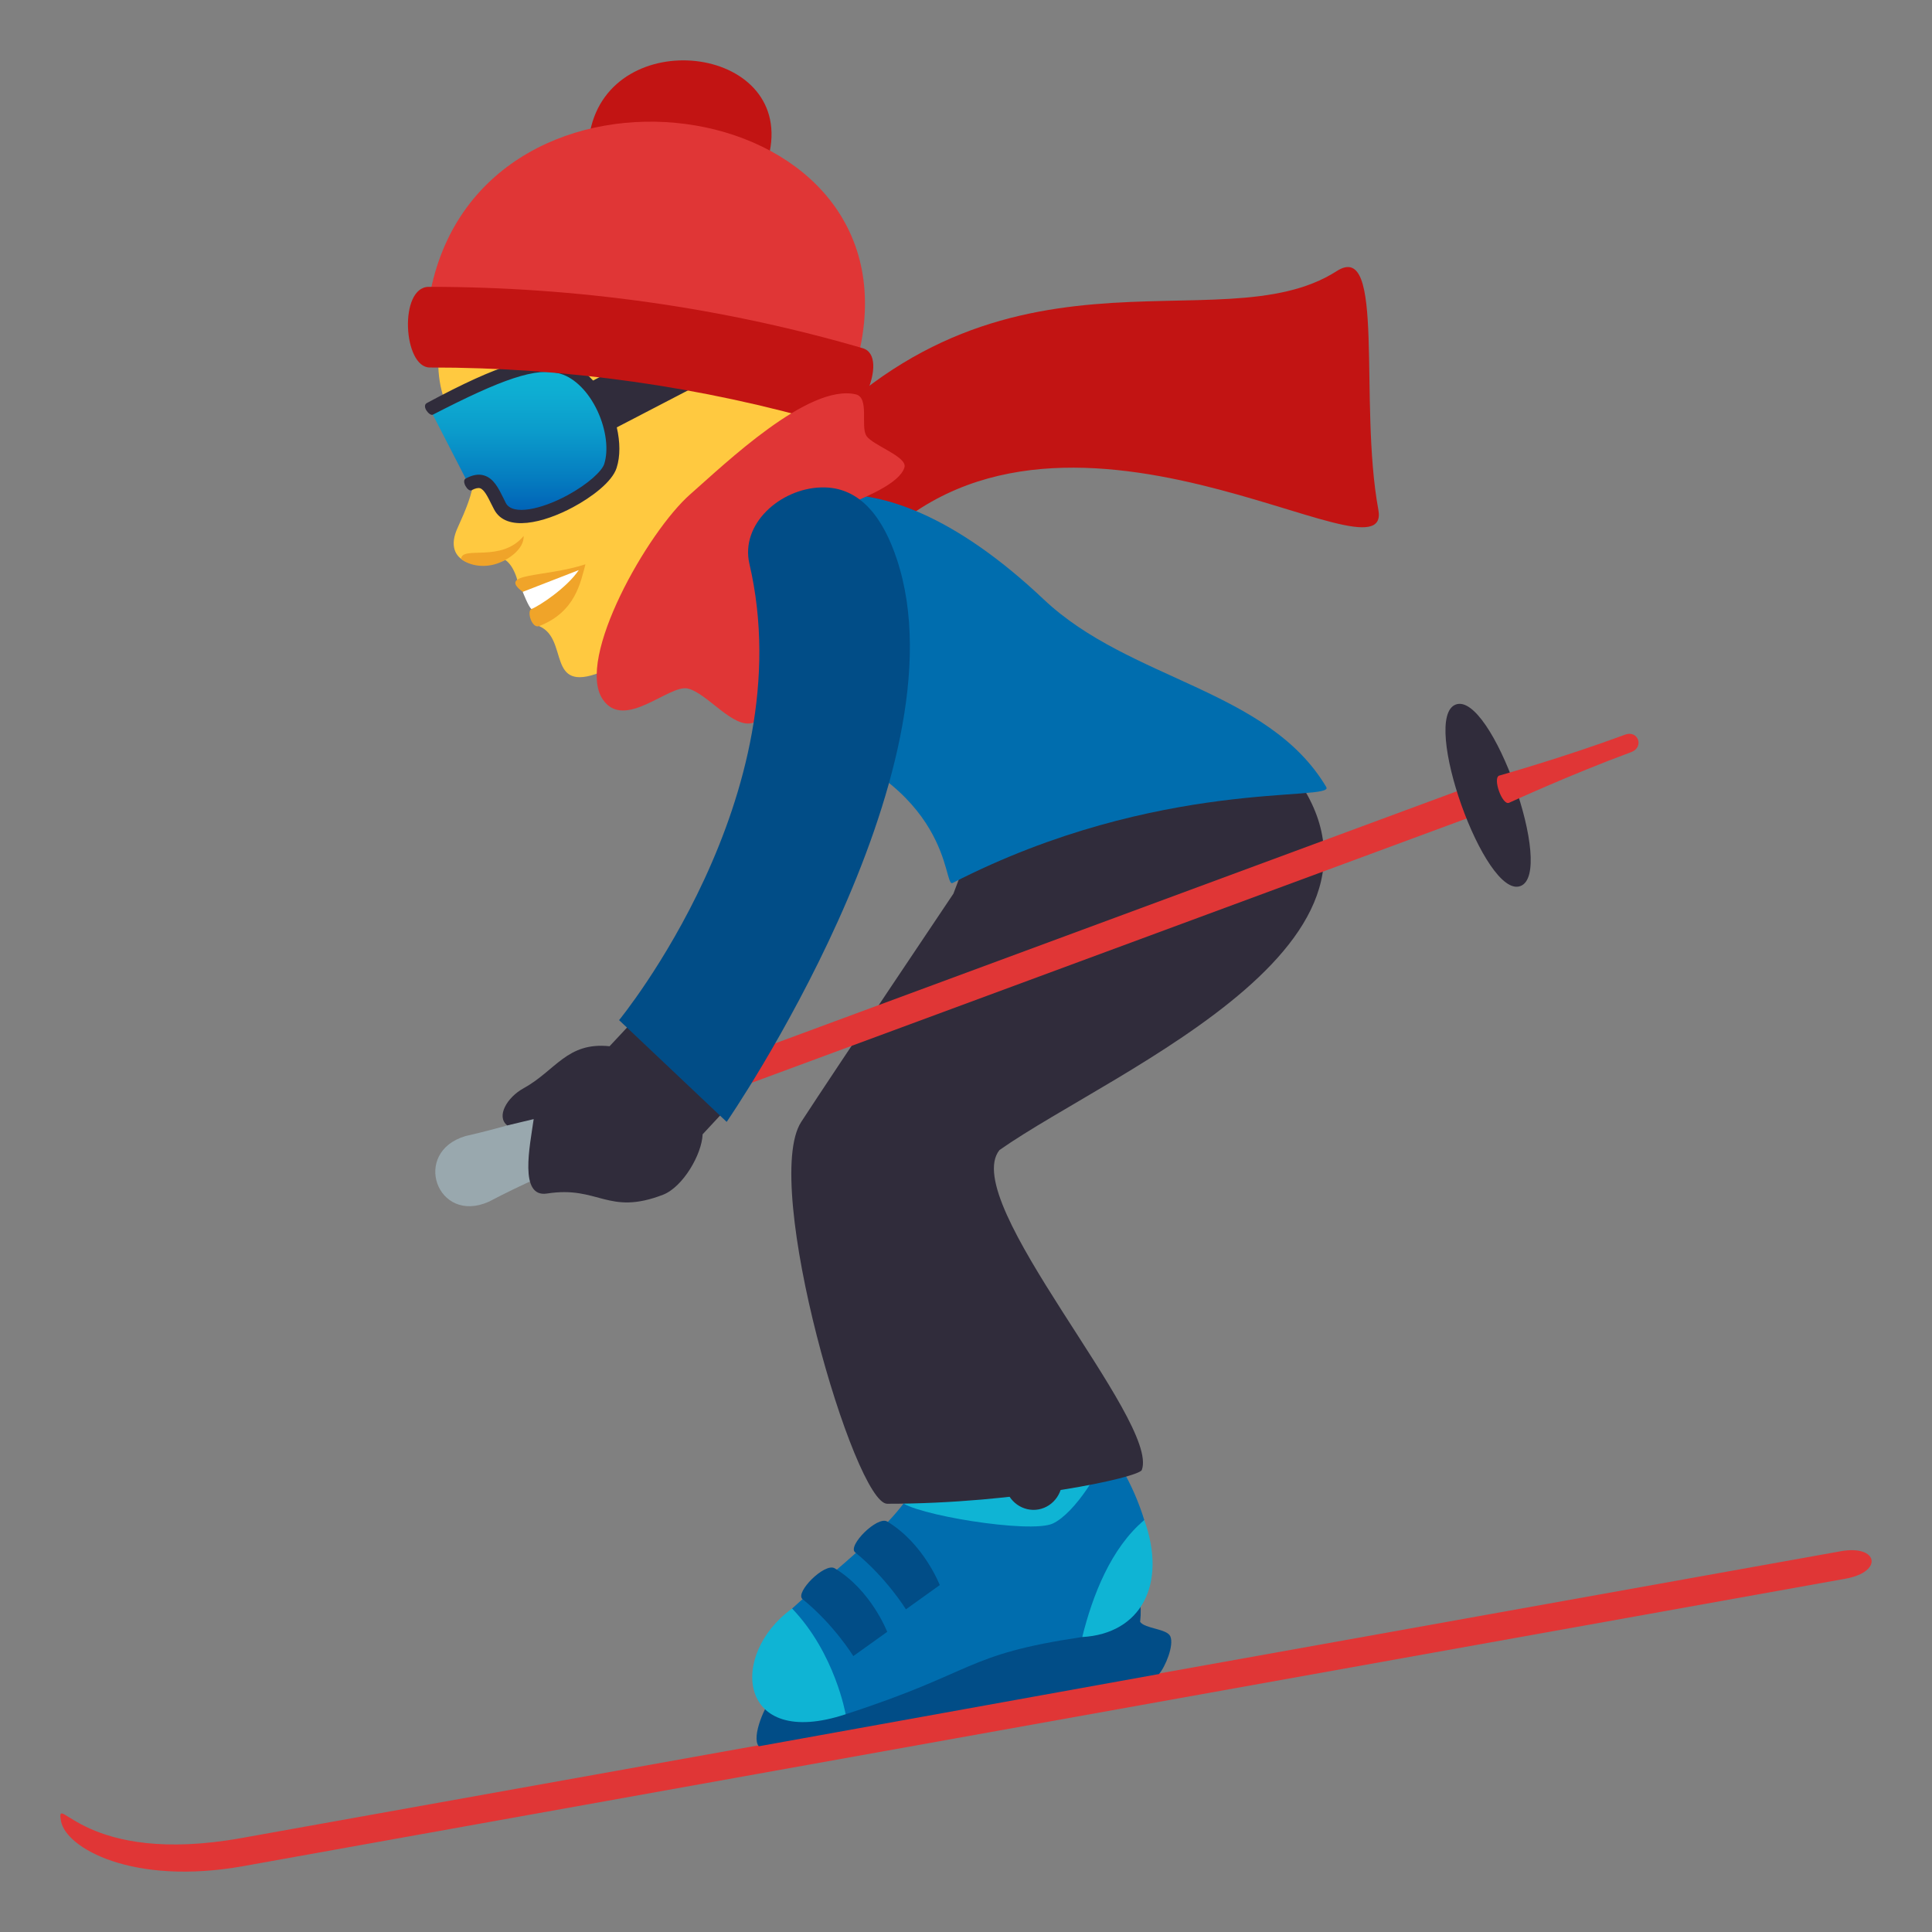 <?xml version="1.0" encoding="utf-8"?>
<!-- Generator: Adobe Illustrator 15.0.0, SVG Export Plug-In . SVG Version: 6.00 Build 0)  -->
<!DOCTYPE svg PUBLIC "-//W3C//DTD SVG 1.1//EN" "http://www.w3.org/Graphics/SVG/1.1/DTD/svg11.dtd">
<svg version="1.1" id="Layer_1" xmlns:x="http://ns.adobe.com/Extensibility/1.0/" xmlns:i="http://ns.adobe.com/AdobeIllustrator/10.0/" xmlns:graph="http://ns.adobe.com/Graphs/1.0/"
	 xmlns="http://www.w3.org/2000/svg" xmlns:xlink="http://www.w3.org/1999/xlink" xmlns:a="http://ns.adobe.com/AdobeSVGViewerExtensions/3.0/"
	 x="0px" y="0px" width="64px" height="64px" viewBox="0 0 64 64" enable-background="new 0 0 64 64" xml:space="preserve">
<rect x="0" y="0" width="64" height="64" fill="#808080" stroke="none"/>
<path fill="#E03636" d="M8.003,60.887c-5.246,0.941-6.16-1.586-5.984-0.568c0.158,0.904,2.387,2.152,6.035,1.5
	c12.832-2.303,42.479-7.621,53.084-9.523c1.262-0.227,1.078-1.131-0.156-0.91C53.68,52.693,13.566,59.889,8.003,60.887z"/>
<path fill="#014D87" d="M38.77,54.209c-0.111-0.26-0.844-0.252-1.002-0.484c0.543-4.658-9.875,0.146-12.127,2.428
	c-0.283,0.289-0.764,1.379-0.506,1.695l13.258-2.393C38.605,55.213,38.895,54.506,38.77,54.209z"/>
<path fill="#006DAE" d="M37.906,50.354c-0.363-1.174-1.025-2.379-1.695-2.754c-1.33-0.746-5.159,0.201-5.87,1.572
	c-0.721,1.387-2.771,2.896-4.102,4.113l1.773,3.502c4.373-1.418,3.904-1.973,7.838-2.559L37.906,50.354z"/>
<path fill="#0FB4D4" d="M28.013,56.787c0,0-0.348-2.016-1.773-3.502C24.126,54.805,24.431,57.973,28.013,56.787z"/>
<path fill="#0FB4D4" d="M37.906,50.354c-1.102,0.924-1.715,2.498-2.055,3.875C37.783,54.121,38.674,52.494,37.906,50.354z"/>
<path fill="#0FB4D4" d="M36.629,46.891c0,0-5.499-3.457-7.2,2.154c0,0,0.18,0.434,0.387,0.676c0.377,0.443,4.311,1.094,5.059,0.748
	c0.73-0.338,1.693-1.863,1.873-2.664C36.889,47.188,36.629,46.891,36.629,46.891z"/>
<path fill="#302C3B" d="M34.072,48.088c0.516-0.094,1.008,0.258,1.1,0.787c0.09,0.527-0.256,1.033-0.77,1.127
	c-0.516,0.092-1.012-0.262-1.102-0.789S33.555,48.18,34.072,48.088z"/>
<path fill="#014D87" d="M26.585,52.973c1.045,0.846,1.682,1.887,1.682,1.887l1.123-0.803c0,0-0.531-1.379-1.74-2.105
	C27.32,51.754,26.322,52.76,26.585,52.973z"/>
<path fill="#014D87" d="M28.328,51.424c1.043,0.846,1.682,1.887,1.682,1.887l1.121-0.803c0,0-0.531-1.379-1.74-2.105
	C29.064,50.205,28.062,51.211,28.328,51.424z"/>
<path fill="#C21413" d="M25.97,15.5c6.936-8.293,14.375-3.992,18.311-6.52c1.635-1.051,0.717,4.307,1.379,7.908
	c0.5,2.715-10.629-5.381-16.842,1.359C28.818,18.249,25.332,16.258,25.97,15.5z"/>
<path fill="#302C3B" d="M32.716,26.614l-1.133,2.99c0,0-3.902,5.81-5.041,7.56c-1.336,2.055,1.766,12.648,2.848,12.65
	c4.319,0.002,8.34-0.869,8.434-1.119c0.604-1.629-6.083-8.891-4.715-10.598c3.828-2.689,14.795-7.101,9.182-13.134L32.716,26.614z"
	/>
<path fill="#006DAE" d="M43.934,26.071c-1.934-3.252-6.514-3.525-9.359-6.215c-5.944-5.617-9.518-3.018-9.372-1.852
	c0.402,3.301-0.252,5.938,0.969,6.305c5.465,1.645,5.055,5.109,5.383,4.941C38.406,25.737,44.23,26.569,43.934,26.071z"/>
<path fill="#FFC940" d="M14.517,11.958c-0.006,0.969,0.291,1.66,0.762,2.383c0.729,1.105,0.43,1.936-0.121,3.146
	c-0.529,1.154,0.686,1.459,1.58,1.061c0.291,0.201,0.4,0.674,0.4,0.674s0.895,0.271,0.723,1.52c0.996,0.424,0.221,2.23,2.021,1.533
	c1.754-0.682,3.281-3.182,3.75-3.561C34.031,10.325,18.707,4.288,14.517,11.958z"/>
<path fill="#F0A429" d="M17.316,19.606c0.424,0.096,0.289,0.568,0.289,0.568c-0.164,0.064,0.012,0.66,0.256,0.566
	c1.211-0.471,1.371-1.463,1.533-2.047C18.035,19.137,16.453,18.963,17.316,19.606z"/>
<path fill="#FFFFFF" d="M17.316,19.606c0,0,0.199,0.512,0.289,0.568c0.268-0.104,1.172-0.703,1.568-1.289L17.316,19.606z"/>
<path fill="#F0A429" d="M17.347,17.754c0.014,0.434-0.492,0.768-0.818,0.893c-0.441,0.172-0.943,0.115-1.254-0.131
	C15.3,18.063,16.605,18.655,17.347,17.754z"/>
<linearGradient id="SVGID_1_" gradientUnits="userSpaceOnUse" x1="17.272" y1="17.113" x2="17.272" y2="12.097">
	<stop  offset="0" style="stop-color:#005EB5"/>
	<stop  offset="0.258" style="stop-color:#057DC0"/>
	<stop  offset="0.558" style="stop-color:#0B9BCB"/>
	<stop  offset="0.816" style="stop-color:#0EADD2"/>
	<stop  offset="1" style="stop-color:#0FB4D4"/>
	<a:midPointStop  offset="0" style="stop-color:#005EB5"/>
	<a:midPointStop  offset="0.366" style="stop-color:#005EB5"/>
	<a:midPointStop  offset="1" style="stop-color:#0FB4D4"/>
</linearGradient>
<path fill="url(#SVGID_1_)" d="M18.64,12.172c-0.916-0.273-2.229,0.201-4.402,1.371l1.287,2.502
	c0.598-0.322,0.764,0.193,1.035,0.719c0.535,1.043,3.4-0.508,3.662-1.326C20.574,14.333,19.785,12.518,18.64,12.172z"/>
<path fill="#302C3B" d="M22.992,12.827l-0.795-1.545l-2.551,1.324c-0.281-0.311-0.598-0.541-0.941-0.645
	c-0.932-0.277-2.168,0.1-4.563,1.389c-0.188,0.1,0.086,0.441,0.197,0.387c2.27-1.17,3.434-1.592,4.232-1.354
	c0.473,0.143,0.928,0.602,1.223,1.234c0.285,0.615,0.371,1.287,0.221,1.756c-0.076,0.229-0.52,0.656-1.227,1.039
	c-0.842,0.453-1.811,0.682-2.035,0.246c-0.025-0.053-0.053-0.105-0.078-0.16c-0.166-0.334-0.324-0.65-0.633-0.746
	c-0.184-0.059-0.387-0.023-0.615,0.1c-0.152,0.082,0.072,0.455,0.197,0.387c0.119-0.064,0.213-0.084,0.277-0.066
	c0.139,0.043,0.254,0.279,0.379,0.531c0.027,0.055,0.057,0.109,0.084,0.164c0.396,0.777,1.662,0.449,2.621-0.068
	c0.6-0.322,1.295-0.834,1.441-1.301c0.125-0.385,0.117-0.859,0.006-1.342L22.992,12.827z"/>
<path fill="#C21413" d="M25.5,5.016c-0.713,3.545-6.656,2.881-5.951-0.668C20.257,0.803,26.208,1.471,25.5,5.016z"/>
<path fill="#E03636" d="M28.5,11.495c-0.395,1.914-14.629,0.025-14.23-1.889C16.046,1.016,30.279,2.905,28.5,11.495z"/>
<path fill="#C21413" d="M27.523,14.051c-4.271-1.244-8.762-1.881-13.281-1.877c-0.889,0.008-1.035-2.664-0.041-2.672
	c4.887-0.002,9.75,0.684,14.379,2.033C29.515,11.817,28.367,14.303,27.523,14.051z"/>
<path fill="#E03636" d="M19.966,23.167c0.711,1.053,2.195-0.498,2.814-0.359c0.652,0.148,1.516,1.363,2.176,1.131
	c1.852-0.646-0.48-4.277,0.219-5.646c0.521-1.018,4.455-1.76,4.785-2.805c0.115-0.359-1.051-0.732-1.258-1.049
	c-0.203-0.309,0.107-1.266-0.352-1.375c-1.568-0.369-4.342,2.309-5.475,3.301C21.453,17.606,19.06,21.831,19.966,23.167z"/>
<path fill="#E03636" d="M48.975,25.948C37.709,30.114,21.83,35.986,21.83,35.986l0.32,0.9c0,0,15.875-5.871,27.149-10.037
	L48.975,25.948z"/>
<path fill="#99A8AE" d="M23.015,37.287c1.799-0.531,0.943-2.941-0.773-2.174c-2.168,1.139-4.443,1.977-6.822,2.521
	c-1.801,0.533-0.943,2.941,0.773,2.174C18.359,38.672,20.634,37.83,23.015,37.287z"/>
<path fill="#302C3B" d="M50.365,29.352c1.176-0.436-0.963-6.449-2.139-6.014C47.047,23.772,49.188,29.788,50.365,29.352z"/>
<path fill="#E03636" d="M49.984,26.596c0,0,2.004-0.924,4.053-1.682c0.436-0.162,0.23-0.738-0.203-0.578
	c-2.047,0.758-4.172,1.357-4.172,1.357C49.439,25.776,49.762,26.678,49.984,26.596z"/>
<path fill="#302C3B" d="M20.193,34.658c-1.41-0.148-1.783,0.805-2.85,1.393c-0.547,0.299-0.918,0.936-0.539,1.23l0.875-0.209
	c-0.125,0.883-0.496,2.613,0.443,2.465c1.711-0.268,2.012,0.746,3.84,0.041c0.664-0.258,1.289-1.342,1.313-2.002l0.666-0.717
	l-3.082-2.914L20.193,34.658z"/>
<path fill="#014D87" d="M27.193,16.147c-1.35,0.041-2.676,1.213-2.367,2.535c1.789,7.678-4.318,15.111-4.318,15.111l3.564,3.371
	c0,0,7.98-11.593,5.639-18.634C29.283,17.239,28.541,16.102,27.193,16.147z"/>
</svg>
